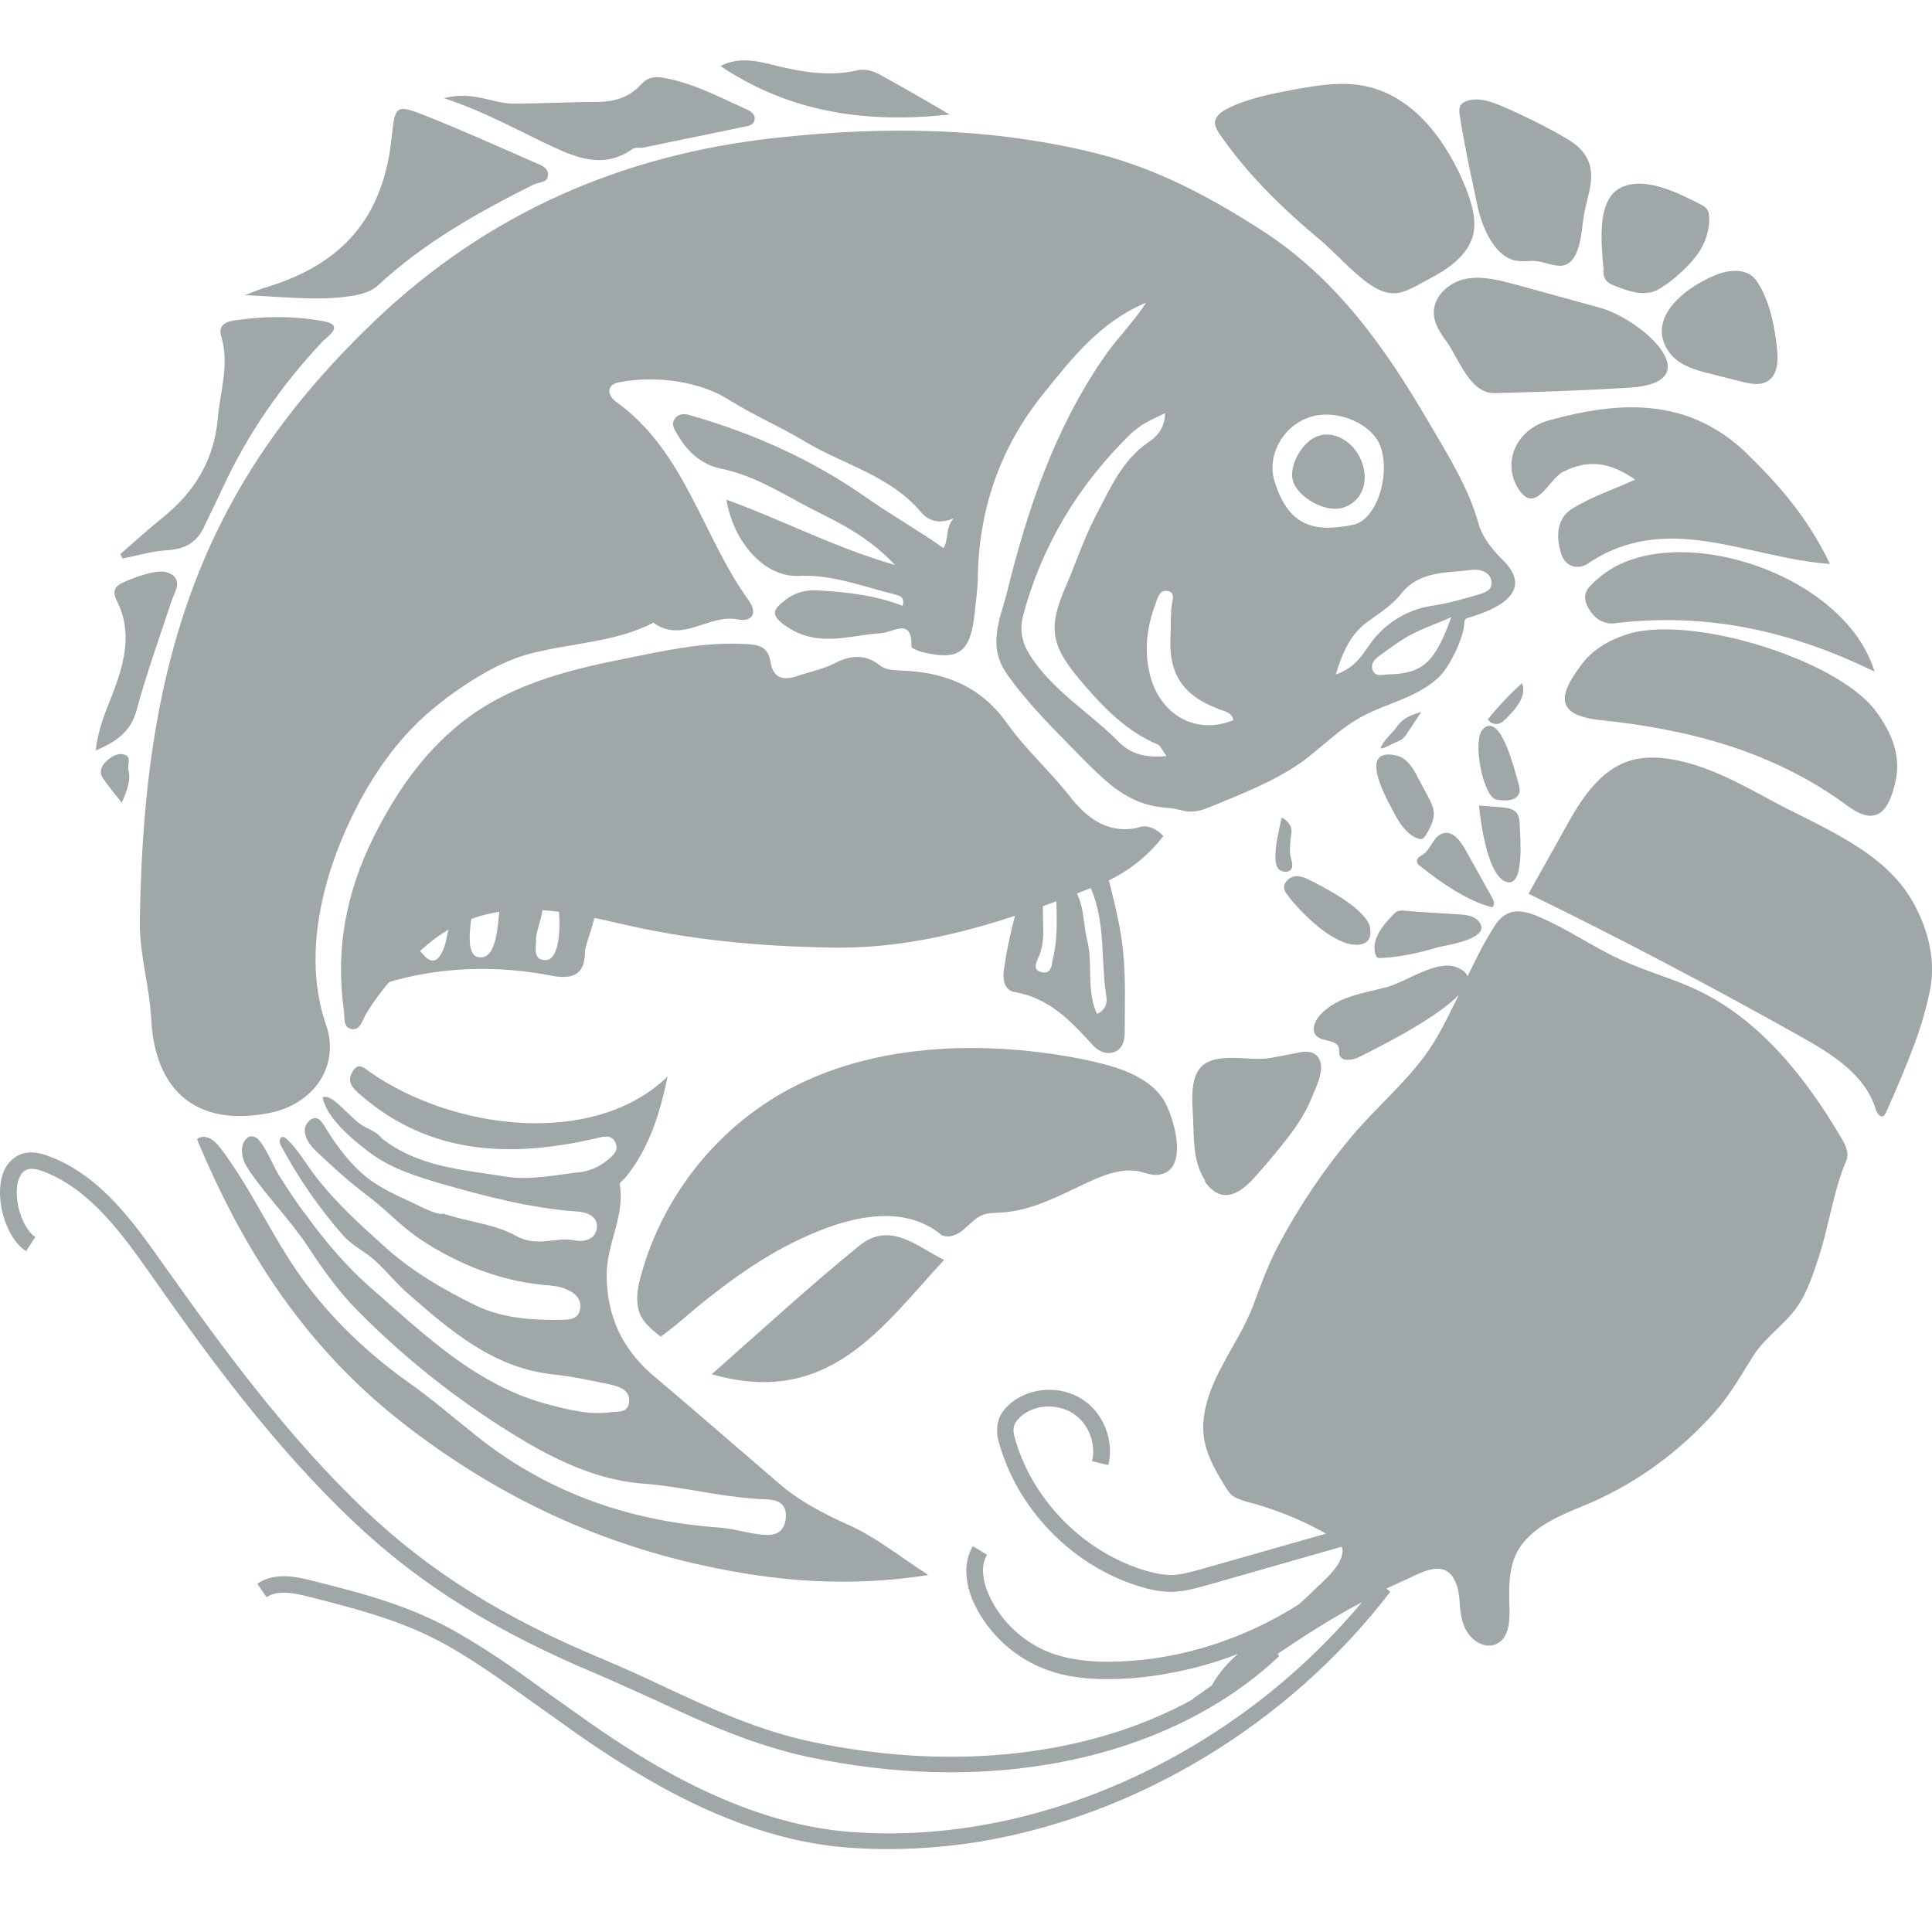 <?xml version="1.0" encoding="UTF-8"?> <svg xmlns="http://www.w3.org/2000/svg" width="32" height="32" viewBox="0 0 32 32" fill="none"><g clip-path="url(#clip0_31_1448)"><path d="M28.092 16.389C27.686 16.2 27.245 16.083 26.839 15.893C26.37 15.677 25.956 15.38 25.478 15.181C25.316 15.109 25.118 15.055 24.965 15.136C24.847 15.19 24.775 15.299 24.712 15.407C24.559 15.65 24.433 15.911 24.307 16.173C24.289 16.11 24.226 16.055 24.099 16.011C23.775 15.911 23.297 16.254 22.991 16.344C22.594 16.452 22.152 16.497 21.864 16.813C21.774 16.912 21.711 17.074 21.81 17.164C21.909 17.254 22.125 17.218 22.171 17.344C22.189 17.389 22.171 17.434 22.189 17.48C22.234 17.588 22.405 17.561 22.513 17.507C22.711 17.407 23.766 16.894 24.162 16.479C24.027 16.75 23.901 17.02 23.739 17.281C23.378 17.858 22.837 18.291 22.396 18.813C21.927 19.372 21.513 19.985 21.17 20.634C20.999 20.959 20.891 21.265 20.765 21.598C20.638 21.95 20.431 22.265 20.26 22.59C20.044 22.986 19.863 23.437 19.953 23.879C20.008 24.149 20.152 24.392 20.296 24.627C20.332 24.681 20.368 24.744 20.422 24.78C20.485 24.825 20.566 24.843 20.638 24.87C21.098 24.987 21.549 25.168 21.963 25.402L19.872 25.997C19.71 26.042 19.548 26.087 19.395 26.087C19.287 26.087 19.169 26.069 19.007 26.024C17.989 25.735 17.132 24.888 16.826 23.879C16.799 23.788 16.772 23.689 16.799 23.608C16.817 23.554 16.862 23.5 16.925 23.446C17.159 23.257 17.52 23.248 17.772 23.41C18.025 23.572 18.16 23.906 18.088 24.203L18.358 24.266C18.457 23.861 18.277 23.401 17.925 23.176C17.574 22.95 17.087 22.968 16.754 23.23C16.646 23.32 16.565 23.419 16.538 23.527C16.492 23.671 16.52 23.825 16.565 23.96C16.898 25.068 17.826 25.979 18.935 26.294C19.061 26.33 19.223 26.366 19.395 26.366C19.467 26.366 19.53 26.357 19.602 26.348C19.728 26.33 19.845 26.294 19.953 26.267L22.225 25.618C22.306 25.852 21.954 26.159 21.81 26.294C21.711 26.393 21.612 26.483 21.513 26.573C20.62 27.141 19.575 27.484 18.529 27.52C18.088 27.538 17.745 27.493 17.448 27.394C16.988 27.231 16.601 26.889 16.393 26.447C16.33 26.321 16.204 25.988 16.348 25.753L16.114 25.609C15.961 25.861 15.97 26.213 16.141 26.573C16.384 27.078 16.826 27.475 17.358 27.664C17.682 27.781 18.061 27.826 18.538 27.808C18.791 27.799 19.043 27.772 19.296 27.727C19.71 27.655 20.116 27.547 20.503 27.394C20.35 27.529 20.197 27.691 20.071 27.916C19.971 27.988 19.863 28.061 19.764 28.133V28.142C18.07 29.079 15.816 29.349 13.464 28.854C12.563 28.664 11.806 28.313 10.995 27.934C10.67 27.781 10.337 27.628 9.994 27.484C8.345 26.799 7.137 26.042 6.074 25.041C4.749 23.788 3.658 22.283 2.73 20.977C2.225 20.265 1.666 19.453 0.774 19.138C0.333 18.976 0.143 19.246 0.08 19.363C-0.118 19.76 0.071 20.49 0.432 20.724L0.585 20.49C0.342 20.328 0.188 19.751 0.333 19.48C0.36 19.435 0.423 19.3 0.684 19.39C1.486 19.679 2.027 20.445 2.505 21.121C3.433 22.446 4.532 23.96 5.884 25.231C6.975 26.258 8.21 27.024 9.886 27.727C10.22 27.871 10.553 28.024 10.877 28.169C11.662 28.538 12.482 28.908 13.41 29.106C14.789 29.395 16.141 29.43 17.367 29.223C18.872 28.971 20.206 28.358 21.188 27.43L21.161 27.394C21.612 27.087 22.08 26.79 22.558 26.537C20.422 29.097 17.132 30.584 14.068 30.341C12.347 30.206 10.778 29.241 9.76 28.529C9.553 28.385 9.345 28.232 9.138 28.088C8.669 27.745 8.183 27.394 7.669 27.096C6.858 26.61 6.047 26.402 5.19 26.186C4.884 26.105 4.542 26.042 4.262 26.231L4.415 26.456C4.596 26.33 4.866 26.384 5.118 26.447C5.993 26.673 6.75 26.862 7.525 27.322C8.029 27.619 8.507 27.971 8.976 28.304C9.183 28.448 9.39 28.601 9.598 28.746C10.652 29.476 12.248 30.467 14.041 30.602C14.762 30.656 15.501 30.62 16.231 30.503C18.818 30.07 21.332 28.574 23.027 26.366L22.964 26.312C23.045 26.276 23.135 26.231 23.216 26.195C23.495 26.078 23.901 25.798 24.09 26.168C24.162 26.303 24.171 26.456 24.18 26.601C24.198 26.772 24.226 26.943 24.334 27.078C24.442 27.213 24.622 27.303 24.784 27.231C24.992 27.132 25.01 26.853 25.001 26.628C24.992 26.312 24.983 25.988 25.127 25.708C25.37 25.258 25.911 25.077 26.352 24.888C27.137 24.546 27.84 24.023 28.407 23.383C28.669 23.085 28.84 22.77 29.047 22.446C29.246 22.139 29.561 21.941 29.768 21.643C29.949 21.382 30.039 21.076 30.138 20.778C30.3 20.265 30.381 19.679 30.579 19.228C30.634 19.102 30.57 18.967 30.498 18.849C29.922 17.867 29.155 16.885 28.092 16.389Z" fill="#A0A7A9"></path><path d="M31.662 14.902C31.167 14.064 30.121 13.685 29.31 13.243C28.796 12.964 28.265 12.676 27.688 12.576C27.462 12.54 27.228 12.531 27.012 12.595C26.489 12.748 26.174 13.261 25.912 13.739C25.714 14.091 25.516 14.451 25.317 14.803C26.85 15.551 28.355 16.344 29.833 17.173C30.346 17.461 30.896 17.804 31.068 18.372C31.086 18.435 31.149 18.525 31.203 18.48C31.212 18.471 31.221 18.453 31.23 18.444C31.401 18.065 31.563 17.687 31.707 17.299C31.825 16.984 31.915 16.668 31.978 16.344C32.059 15.848 31.915 15.334 31.662 14.902Z" fill="#A0A7A9"></path><path d="M26.929 10.513C26.632 10.612 26.37 10.765 26.181 11.026C25.83 11.495 25.731 11.847 26.515 11.928C27.984 12.081 29.39 12.45 30.607 13.352C31.111 13.721 31.291 13.388 31.391 12.964C31.499 12.523 31.328 12.126 31.066 11.774C30.417 10.909 27.957 10.161 26.929 10.513Z" fill="#A0A7A9"></path><path d="M25.659 6.961C25.109 7.115 24.902 7.637 25.118 8.043C25.416 8.584 25.641 7.944 25.884 7.818C26.308 7.601 26.669 7.655 27.083 7.944C26.705 8.115 26.353 8.232 26.047 8.421C25.794 8.575 25.767 8.863 25.849 9.142C25.912 9.395 26.137 9.44 26.29 9.341C27.606 8.448 28.931 9.242 30.31 9.341C29.94 8.566 29.445 8.007 28.895 7.475C27.93 6.574 26.804 6.646 25.659 6.961Z" fill="#A0A7A9"></path><path d="M26.488 9.566C26.335 9.701 26.182 9.809 26.29 10.035C26.38 10.224 26.543 10.35 26.75 10.323C28.228 10.143 29.634 10.431 31.049 11.125C30.544 9.458 27.651 8.566 26.488 9.566Z" fill="#A0A7A9"></path><path d="M21.892 3.996C22.153 4.222 22.523 4.645 22.82 4.789C23.136 4.943 23.307 4.816 23.658 4.627C23.974 4.465 24.307 4.24 24.398 3.897C24.46 3.645 24.379 3.383 24.289 3.14C23.983 2.365 23.433 1.599 22.622 1.428C22.234 1.346 21.838 1.41 21.441 1.482C21.063 1.554 20.675 1.626 20.333 1.797C20.224 1.851 20.107 1.941 20.125 2.058C20.134 2.113 20.161 2.158 20.189 2.203C20.657 2.888 21.252 3.464 21.892 3.996Z" fill="#A0A7A9"></path><path d="M24.317 2.68C24.362 2.906 24.416 3.131 24.461 3.365C24.524 3.672 24.677 4.113 24.983 4.276C25.11 4.339 25.245 4.33 25.38 4.321C25.542 4.321 25.668 4.393 25.822 4.402C26.173 4.42 26.191 3.843 26.227 3.618C26.272 3.257 26.48 2.897 26.245 2.554C26.155 2.419 26.011 2.329 25.867 2.248C25.551 2.068 25.218 1.905 24.884 1.761C24.695 1.68 24.488 1.608 24.299 1.671C24.244 1.689 24.199 1.716 24.181 1.77C24.163 1.815 24.172 1.878 24.181 1.932C24.217 2.176 24.271 2.428 24.317 2.68Z" fill="#A0A7A9"></path><path d="M26.596 4.636C26.641 4.699 26.723 4.726 26.795 4.753C26.984 4.825 27.2 4.897 27.398 4.825C27.48 4.798 27.543 4.744 27.615 4.699C27.795 4.564 27.966 4.411 28.102 4.23C28.237 4.05 28.318 3.825 28.309 3.599C28.309 3.554 28.3 3.5 28.273 3.464C28.246 3.428 28.201 3.401 28.165 3.383C27.804 3.203 27.209 2.887 26.804 3.131C26.623 3.248 26.551 3.482 26.533 3.735C26.515 3.996 26.542 4.275 26.56 4.456C26.551 4.51 26.56 4.582 26.596 4.636Z" fill="#A0A7A9"></path><path d="M10.941 22.139C11.139 22.004 11.329 21.833 11.509 21.68C11.969 21.301 12.455 20.941 12.978 20.661C13.726 20.265 14.844 19.832 15.592 20.454C15.709 20.517 15.862 20.454 15.961 20.364C16.07 20.273 16.16 20.165 16.286 20.12C16.376 20.084 16.475 20.093 16.574 20.084C17.124 20.057 17.62 19.76 18.124 19.535C18.359 19.435 18.611 19.354 18.854 19.399C18.972 19.426 19.098 19.48 19.215 19.453C19.702 19.363 19.44 18.48 19.269 18.21C18.981 17.768 18.359 17.633 17.881 17.534C16.151 17.2 14.123 17.281 12.627 18.309C11.662 18.967 10.941 19.967 10.626 21.094C10.572 21.283 10.527 21.481 10.572 21.671C10.608 21.878 10.797 22.022 10.941 22.139Z" fill="#A0A7A9"></path><path d="M14.231 20.634C13.411 21.301 12.627 22.022 11.789 22.761C13.726 23.32 14.61 21.977 15.637 20.868C15.177 20.643 14.745 20.219 14.231 20.634Z" fill="#A0A7A9"></path><path d="M19.99 19.615C20.053 19.697 20.134 19.76 20.233 19.787C20.441 19.832 20.639 19.66 20.783 19.498C20.936 19.327 21.081 19.156 21.225 18.976C21.387 18.777 21.54 18.57 21.657 18.336C21.721 18.209 21.766 18.083 21.82 17.957C21.883 17.795 21.928 17.578 21.793 17.47C21.703 17.398 21.576 17.416 21.468 17.443C21.324 17.47 21.18 17.497 21.036 17.524C20.693 17.587 20.116 17.398 19.873 17.696C19.684 17.93 19.765 18.372 19.765 18.633C19.774 18.948 19.783 19.282 19.954 19.543C19.954 19.57 19.972 19.597 19.99 19.615Z" fill="#A0A7A9"></path><path d="M24.767 6.511C25.506 6.493 26.254 6.466 26.993 6.421C28.345 6.331 27.209 5.294 26.497 5.096C26.038 4.97 25.578 4.843 25.118 4.717C24.848 4.645 24.559 4.564 24.28 4.618C24.001 4.672 23.739 4.906 23.748 5.195C23.757 5.366 23.856 5.519 23.965 5.664C24.172 5.961 24.352 6.529 24.767 6.511Z" fill="#A0A7A9"></path><path d="M27.641 5.826C27.795 6.051 28.083 6.132 28.353 6.196C28.516 6.241 28.678 6.277 28.849 6.322C28.993 6.358 29.165 6.394 29.291 6.304C29.444 6.196 29.453 5.979 29.435 5.79C29.399 5.447 29.336 5.105 29.183 4.799C29.137 4.717 29.092 4.627 29.02 4.573C28.876 4.456 28.66 4.474 28.489 4.528C27.975 4.708 27.236 5.249 27.641 5.826Z" fill="#A0A7A9"></path><path d="M23.154 15.091C23.127 15.1 23.108 15.118 23.09 15.136C22.91 15.316 22.721 15.542 22.775 15.785C22.784 15.803 22.784 15.83 22.802 15.848C22.829 15.875 22.865 15.866 22.901 15.866C23.199 15.848 23.505 15.785 23.794 15.695C23.92 15.659 24.767 15.551 24.478 15.244C24.397 15.163 24.28 15.154 24.163 15.145C23.857 15.127 23.55 15.109 23.244 15.082C23.208 15.082 23.181 15.082 23.154 15.091Z" fill="#A0A7A9"></path><path d="M24.713 14.866C24.569 14.604 24.416 14.334 24.271 14.072C24.19 13.928 24.064 13.757 23.902 13.802C23.74 13.847 23.704 14.063 23.568 14.154C23.523 14.181 23.469 14.208 23.469 14.262C23.469 14.298 23.496 14.334 23.532 14.352C23.857 14.613 24.326 14.938 24.722 15.028C24.758 14.974 24.749 14.929 24.713 14.866Z" fill="#A0A7A9"></path><path d="M24.857 13.37C24.74 13.361 24.614 13.352 24.497 13.343C24.524 13.622 24.632 14.451 24.92 14.595C25.254 14.758 25.182 13.901 25.172 13.685C25.172 13.604 25.163 13.523 25.119 13.46C25.055 13.388 24.947 13.379 24.857 13.37Z" fill="#A0A7A9"></path><path d="M21.27 14.713C21.279 14.758 21.297 14.794 21.324 14.821C21.432 14.974 21.63 15.181 21.837 15.352C22.018 15.497 22.216 15.614 22.378 15.641C22.568 15.668 22.73 15.623 22.694 15.37C22.64 15.064 21.964 14.713 21.711 14.586C21.63 14.541 21.531 14.505 21.441 14.514C21.351 14.532 21.252 14.623 21.27 14.713Z" fill="#A0A7A9"></path><path d="M23.117 13.514C23.207 13.676 23.325 13.838 23.496 13.892C23.514 13.901 23.532 13.901 23.559 13.892C23.586 13.883 23.595 13.856 23.613 13.838C23.676 13.73 23.748 13.613 23.748 13.478C23.748 13.37 23.694 13.27 23.64 13.171C23.586 13.072 23.541 12.982 23.487 12.883C23.406 12.72 23.297 12.549 23.126 12.513C22.441 12.36 23.018 13.324 23.117 13.514Z" fill="#A0A7A9"></path><path d="M25.163 13.135C25.181 13.081 25.163 13.018 25.145 12.955C25.082 12.739 24.848 11.774 24.559 12.081C24.379 12.27 24.568 13.207 24.785 13.243C24.929 13.271 25.118 13.271 25.163 13.135Z" fill="#A0A7A9"></path><path d="M25.208 11.315C25.01 11.495 24.82 11.693 24.649 11.909L24.64 11.882C24.64 11.954 24.73 11.999 24.802 11.991C24.875 11.982 24.929 11.918 24.983 11.864C25.136 11.711 25.289 11.504 25.208 11.315Z" fill="#A0A7A9"></path><path d="M23.154 12.279C23.181 12.27 23.208 12.252 23.235 12.234C23.262 12.207 23.289 12.18 23.307 12.144C23.388 12.027 23.46 11.909 23.541 11.792C23.415 11.828 23.289 11.873 23.199 11.963C23.172 11.991 23.145 12.018 23.127 12.054C23.046 12.153 22.901 12.279 22.865 12.396C22.91 12.396 22.946 12.378 22.982 12.36C23.037 12.333 23.091 12.306 23.154 12.279Z" fill="#A0A7A9"></path><path d="M21.396 14.379C21.423 14.325 21.378 14.208 21.369 14.154C21.36 14.064 21.369 13.973 21.378 13.883C21.387 13.829 21.396 13.775 21.387 13.721C21.369 13.64 21.306 13.586 21.234 13.541C21.225 13.532 21.135 13.973 21.135 14.019C21.126 14.127 21.099 14.325 21.189 14.406C21.252 14.451 21.36 14.46 21.396 14.379Z" fill="#A0A7A9"></path><path d="M18.98 5.015C18.223 5.33 17.755 5.934 17.268 6.538C16.556 7.43 16.213 8.44 16.195 9.575C16.195 9.773 16.159 9.981 16.141 10.179C16.069 10.81 15.88 10.945 15.276 10.801C15.213 10.783 15.096 10.738 15.096 10.711C15.114 10.215 14.79 10.476 14.6 10.486C14.078 10.521 13.564 10.729 13.041 10.386C12.753 10.197 12.789 10.098 13.023 9.927C13.203 9.791 13.393 9.764 13.6 9.782C14.059 9.81 14.51 9.864 14.952 10.035C14.997 9.864 14.871 9.864 14.79 9.837C14.276 9.71 13.78 9.512 13.23 9.539C12.662 9.566 12.149 8.98 12.032 8.277C12.942 8.602 13.798 9.061 14.825 9.359C14.393 8.899 13.933 8.674 13.483 8.449C12.987 8.196 12.518 7.881 11.95 7.764C11.626 7.701 11.383 7.484 11.22 7.196C11.166 7.106 11.103 7.016 11.193 6.916C11.257 6.844 11.356 6.853 11.437 6.88C12.482 7.178 13.465 7.619 14.348 8.241C14.762 8.53 15.195 8.773 15.628 9.079C15.718 8.926 15.655 8.728 15.799 8.584C15.565 8.683 15.384 8.638 15.249 8.476C14.744 7.881 13.987 7.701 13.347 7.322C12.933 7.07 12.482 6.88 12.068 6.619C11.599 6.322 10.887 6.213 10.256 6.331C10.022 6.376 10.076 6.556 10.193 6.646C11.347 7.466 11.626 8.872 12.401 9.945C12.554 10.161 12.455 10.305 12.221 10.26C11.743 10.161 11.302 10.666 10.824 10.314C10.175 10.648 9.436 10.648 8.742 10.837C8.174 10.99 7.48 11.459 7.038 11.855C6.57 12.279 6.2 12.802 5.912 13.361C5.362 14.424 4.993 15.794 5.398 16.966C5.641 17.66 5.191 18.291 4.461 18.435C3.271 18.669 2.568 18.083 2.505 16.885C2.478 16.335 2.307 15.803 2.316 15.253C2.352 12.874 2.649 10.549 3.785 8.422C4.407 7.25 5.245 6.231 6.218 5.303C8.084 3.528 10.301 2.563 12.843 2.284C14.654 2.086 16.448 2.104 18.214 2.554C19.188 2.807 20.062 3.275 20.9 3.816C22.135 4.609 22.946 5.763 23.667 6.998C23.983 7.538 24.316 8.061 24.487 8.665C24.559 8.926 24.74 9.125 24.92 9.305C25.416 9.828 24.749 10.107 24.316 10.233C24.298 10.242 24.28 10.242 24.271 10.26C24.253 10.278 24.253 10.305 24.253 10.323C24.244 10.549 24.055 10.936 23.919 11.116C23.784 11.297 23.568 11.423 23.361 11.522C23.09 11.648 22.793 11.738 22.532 11.883C22.207 12.063 21.946 12.324 21.657 12.549C21.207 12.901 20.603 13.135 20.08 13.351C19.963 13.397 19.837 13.451 19.71 13.442C19.629 13.442 19.548 13.415 19.467 13.397C19.368 13.379 19.269 13.379 19.17 13.361C18.62 13.279 18.259 12.892 17.89 12.522C17.466 12.09 17.034 11.666 16.682 11.17C16.34 10.693 16.574 10.233 16.682 9.8C17.016 8.44 17.466 7.115 18.268 5.943C18.476 5.628 18.764 5.357 18.98 5.015ZM21.116 7.989C21.342 8.71 21.765 8.827 22.414 8.692C22.793 8.611 23.027 7.899 22.874 7.421C22.748 7.016 22.126 6.754 21.675 6.916C21.234 7.07 20.972 7.565 21.116 7.989ZM19.323 12.522C19.242 12.423 19.224 12.351 19.179 12.333C18.683 12.126 18.305 11.747 17.971 11.36C17.43 10.738 17.331 10.449 17.647 9.728C17.818 9.332 17.953 8.917 18.151 8.539C18.386 8.097 18.584 7.619 19.026 7.322C19.161 7.232 19.296 7.088 19.296 6.844C19.152 6.916 19.044 6.961 18.953 7.016C18.881 7.061 18.809 7.115 18.746 7.169C17.881 8.007 17.268 9.007 16.953 10.17C16.871 10.458 16.934 10.684 17.115 10.936C17.502 11.486 18.079 11.828 18.539 12.297C18.728 12.486 18.98 12.558 19.323 12.522ZM22.126 11.17C22.477 11.053 22.586 10.801 22.739 10.603C23.009 10.269 23.361 10.08 23.766 10.026C24.001 9.99 24.208 9.927 24.433 9.864C24.559 9.828 24.722 9.791 24.704 9.638C24.686 9.467 24.505 9.422 24.37 9.44C23.956 9.494 23.505 9.449 23.198 9.846C23.063 10.017 22.856 10.152 22.667 10.287C22.387 10.486 22.243 10.774 22.126 11.17ZM20.431 11.928C20.395 11.783 20.269 11.783 20.17 11.738C19.602 11.522 19.359 11.17 19.386 10.567C19.395 10.395 19.386 10.224 19.404 10.053C19.413 9.954 19.476 9.819 19.35 9.791C19.206 9.755 19.17 9.909 19.134 10.017C18.998 10.377 18.953 10.756 19.035 11.125C19.17 11.783 19.756 12.198 20.431 11.928ZM24.037 10.224C23.811 10.323 23.595 10.395 23.388 10.504C23.207 10.594 23.045 10.72 22.883 10.837C22.802 10.891 22.703 10.963 22.73 11.08C22.766 11.216 22.883 11.18 22.982 11.17C23.559 11.161 23.766 10.981 24.037 10.224Z" fill="#A0A7A9"></path><path d="M19.269 13.847C18.981 14.226 18.602 14.496 18.17 14.668C16.764 15.226 15.331 15.722 13.78 15.695C12.582 15.677 11.41 15.569 10.229 15.289C9.193 15.046 8.048 14.83 7.084 15.641C6.687 15.974 6.327 16.353 6.057 16.804C6.002 16.903 5.966 17.056 5.84 17.047C5.669 17.029 5.714 16.84 5.696 16.732C5.552 15.722 5.732 14.785 6.192 13.856C6.561 13.126 6.994 12.495 7.616 11.991C8.382 11.369 9.319 11.117 10.265 10.927C10.941 10.792 11.617 10.63 12.32 10.666C12.546 10.675 12.717 10.693 12.762 10.963C12.807 11.225 12.951 11.279 13.204 11.198C13.411 11.126 13.618 11.089 13.817 10.99C14.051 10.864 14.312 10.819 14.556 11.008C14.664 11.098 14.781 11.098 14.916 11.107C15.628 11.126 16.241 11.36 16.674 11.973C16.98 12.405 17.386 12.766 17.719 13.19C17.971 13.514 18.323 13.82 18.837 13.712C18.981 13.649 19.143 13.712 19.269 13.847Z" fill="#A0A7A9"></path><path d="M11.058 17.831C10.932 18.426 10.76 19.012 10.364 19.498C10.328 19.543 10.256 19.588 10.265 19.615C10.355 20.147 10.039 20.616 10.048 21.139C10.057 21.797 10.301 22.337 10.805 22.77C11.508 23.365 12.202 23.969 12.905 24.573C13.239 24.861 13.617 25.059 14.014 25.239C14.492 25.447 14.888 25.771 15.375 26.087C14.059 26.294 12.842 26.195 11.626 25.924C9.814 25.528 8.192 24.744 6.732 23.617C5.091 22.355 4.046 20.751 3.262 18.867C3.325 18.813 3.424 18.822 3.496 18.867C3.568 18.912 3.622 18.976 3.676 19.048C4.181 19.724 4.514 20.499 5.01 21.184C5.497 21.851 6.101 22.427 6.777 22.905C7.146 23.166 7.48 23.455 7.831 23.734C9.021 24.708 10.4 25.194 11.923 25.302C12.166 25.32 12.401 25.402 12.644 25.42C12.824 25.438 12.986 25.393 13.014 25.158C13.041 24.915 12.896 24.843 12.707 24.834C12.013 24.816 11.346 24.627 10.652 24.573C9.778 24.509 8.994 24.077 8.264 23.608C7.426 23.067 6.642 22.436 5.939 21.724C5.605 21.391 5.344 21.021 5.091 20.634C4.821 20.228 4.46 19.859 4.172 19.453C4.118 19.372 4.055 19.291 4.028 19.192C4.001 19.102 3.992 18.994 4.046 18.903C4.064 18.876 4.091 18.849 4.118 18.831C4.172 18.804 4.244 18.831 4.289 18.885C4.424 19.039 4.514 19.291 4.623 19.471C4.767 19.697 4.911 19.922 5.073 20.129C5.38 20.553 5.722 20.958 6.119 21.31C7.029 22.103 7.903 22.968 9.129 23.275C9.444 23.356 9.778 23.437 10.111 23.392C10.229 23.374 10.4 23.41 10.418 23.23C10.445 23.04 10.283 22.977 10.148 22.941C9.814 22.869 9.472 22.797 9.129 22.761C8.156 22.644 7.462 22.04 6.768 21.436C6.569 21.265 6.407 21.058 6.209 20.877C6.029 20.715 5.83 20.634 5.668 20.445C5.281 20.003 4.938 19.507 4.659 18.985C4.641 18.957 4.632 18.93 4.632 18.894C4.632 18.858 4.659 18.831 4.686 18.831C4.713 18.831 4.731 18.849 4.749 18.867C4.938 19.039 5.064 19.273 5.217 19.471C5.551 19.913 6.011 20.327 6.425 20.697C6.858 21.076 7.354 21.364 7.867 21.616C8.309 21.833 8.805 21.869 9.3 21.86C9.426 21.86 9.58 21.851 9.607 21.688C9.643 21.517 9.517 21.409 9.381 21.355C9.264 21.301 9.129 21.292 9.003 21.283C8.273 21.211 7.588 20.94 6.975 20.535C6.669 20.336 6.434 20.075 6.146 19.85C5.821 19.606 5.515 19.336 5.217 19.048C5.1 18.939 4.956 18.705 5.127 18.561C5.281 18.426 5.362 18.642 5.452 18.777C5.659 19.093 5.893 19.39 6.209 19.597C6.389 19.715 6.578 19.805 6.777 19.895C6.885 19.94 7.236 20.138 7.345 20.102C7.741 20.237 8.192 20.273 8.534 20.463C8.895 20.67 9.201 20.481 9.517 20.544C9.697 20.58 9.868 20.517 9.886 20.336C9.904 20.147 9.724 20.075 9.553 20.066C8.787 20.012 8.039 19.814 7.308 19.606C6.912 19.489 6.506 19.363 6.164 19.12C5.884 18.912 5.407 18.534 5.344 18.173C5.434 18.146 5.524 18.218 5.596 18.282C5.722 18.39 5.839 18.525 5.975 18.624C6.074 18.696 6.245 18.741 6.317 18.849C6.93 19.336 7.669 19.372 8.381 19.489C8.787 19.552 9.183 19.462 9.589 19.417C9.769 19.399 9.922 19.327 10.057 19.219C10.156 19.138 10.274 19.039 10.175 18.894C10.102 18.786 9.976 18.831 9.859 18.858C8.471 19.174 7.137 19.138 5.984 18.146C5.857 18.038 5.731 17.93 5.839 17.75C5.93 17.587 6.029 17.687 6.119 17.75C7.489 18.714 9.823 19.021 11.058 17.831Z" fill="#A0A7A9"></path><path d="M4.055 4.889C4.253 4.816 4.325 4.78 4.397 4.762C5.686 4.375 6.353 3.591 6.488 2.266C6.542 1.752 6.56 1.725 7.02 1.905C7.633 2.149 8.237 2.419 8.85 2.689C8.949 2.734 9.093 2.771 9.075 2.915C9.057 3.032 8.922 3.014 8.831 3.059C7.921 3.519 7.029 4.014 6.272 4.717C6.128 4.853 5.929 4.889 5.722 4.916C5.208 4.979 4.704 4.916 4.055 4.889Z" fill="#A0A7A9"></path><path d="M1.991 9.179C2.226 8.971 2.46 8.764 2.703 8.566C3.217 8.151 3.541 7.628 3.605 6.953C3.641 6.502 3.803 6.051 3.668 5.583C3.614 5.42 3.695 5.339 3.857 5.312C4.362 5.231 4.875 5.231 5.362 5.321C5.723 5.393 5.416 5.574 5.335 5.664C4.659 6.385 4.1 7.187 3.686 8.088C3.586 8.295 3.487 8.503 3.388 8.71C3.253 9.007 3.046 9.098 2.739 9.116C2.496 9.134 2.262 9.206 2.027 9.251C2.018 9.233 2.009 9.206 1.991 9.179Z" fill="#A0A7A9"></path><path d="M17.502 14.478C17.998 14.739 17.908 15.181 18.007 15.569C18.106 15.965 17.989 16.398 18.169 16.794C18.323 16.722 18.341 16.605 18.323 16.497C18.232 15.911 18.314 15.307 18.079 14.739C18.034 14.631 17.944 14.451 18.097 14.397C18.259 14.343 18.359 14.523 18.386 14.658C18.476 15.019 18.566 15.388 18.602 15.758C18.647 16.2 18.629 16.65 18.629 17.101C18.629 17.236 18.593 17.371 18.458 17.425C18.332 17.47 18.196 17.416 18.106 17.317C17.746 16.921 17.385 16.533 16.817 16.434C16.592 16.398 16.61 16.154 16.637 16.001C16.691 15.632 16.781 15.271 16.881 14.911C16.907 14.812 16.89 14.604 17.079 14.64C17.205 14.667 17.286 14.82 17.277 14.947C17.259 15.235 17.322 15.524 17.223 15.803C17.187 15.902 17.079 16.055 17.241 16.1C17.43 16.154 17.421 15.947 17.448 15.839C17.547 15.415 17.475 14.965 17.502 14.478Z" fill="#A0A7A9"></path><path d="M7.354 1.626C7.84 1.5 8.156 1.716 8.498 1.716C8.958 1.716 9.417 1.689 9.877 1.689C10.165 1.689 10.418 1.617 10.616 1.401C10.715 1.292 10.814 1.265 10.959 1.283C11.463 1.365 11.914 1.608 12.374 1.815C12.437 1.842 12.509 1.896 12.5 1.977C12.482 2.086 12.383 2.086 12.302 2.104C11.752 2.221 11.202 2.329 10.652 2.446C10.598 2.455 10.526 2.437 10.481 2.464C10.057 2.771 9.634 2.653 9.21 2.455C8.633 2.194 8.084 1.869 7.354 1.626Z" fill="#A0A7A9"></path><path d="M8.878 15.55C8.887 15.686 8.815 15.884 9.013 15.902C9.319 15.938 9.274 15.145 9.247 14.992C9.247 14.983 9.247 14.965 9.247 14.956C9.256 14.938 9.283 14.929 9.301 14.92C9.464 14.893 9.635 14.938 9.797 14.983C9.815 14.992 9.833 14.992 9.842 15.01C9.932 15.091 9.689 15.641 9.689 15.758C9.689 16.1 9.536 16.235 9.148 16.163C8.229 15.983 7.282 16.01 6.39 16.281C6.444 16.046 6.543 15.821 6.661 15.614C6.67 15.596 6.688 15.569 6.706 15.569C6.913 15.514 7.12 16.244 7.345 15.722C7.436 15.505 7.391 15.163 7.697 15.109C7.733 15.1 7.778 15.109 7.796 15.136C7.814 15.163 7.814 15.19 7.805 15.226C7.787 15.37 7.724 15.794 7.904 15.848C8.247 15.947 8.247 15.226 8.274 15.064C8.283 15.01 8.292 14.965 8.337 14.929C8.364 14.911 8.391 14.902 8.418 14.893C8.508 14.866 8.607 14.838 8.697 14.812C9.238 14.667 8.869 15.37 8.878 15.55Z" fill="#A0A7A9"></path><path d="M11.933 1.094C12.257 0.923 12.591 1.022 12.915 1.103C13.339 1.202 13.762 1.265 14.195 1.166C14.348 1.13 14.483 1.184 14.609 1.256C14.97 1.455 15.33 1.662 15.727 1.896C14.339 2.05 13.077 1.86 11.933 1.094Z" fill="#A0A7A9"></path><path d="M1.586 12.432C1.622 12.081 1.739 11.81 1.847 11.54C2.046 11.026 2.208 10.495 1.937 9.954C1.838 9.764 1.928 9.692 2.082 9.629C2.19 9.584 2.298 9.539 2.406 9.512C2.559 9.467 2.74 9.431 2.866 9.53C3.01 9.656 2.884 9.819 2.839 9.963C2.64 10.567 2.424 11.161 2.262 11.765C2.163 12.126 1.928 12.279 1.586 12.432Z" fill="#A0A7A9"></path><path d="M2.018 13.297C1.883 13.126 1.793 13.018 1.712 12.901C1.64 12.802 1.667 12.712 1.739 12.63C1.82 12.549 1.928 12.468 2.045 12.495C2.19 12.522 2.108 12.666 2.126 12.748C2.171 12.919 2.108 13.081 2.018 13.297Z" fill="#A0A7A9"></path><path d="M22.567 7.682C22.675 8.016 22.54 8.322 22.234 8.412C21.954 8.494 21.495 8.241 21.414 7.962C21.342 7.7 21.585 7.286 21.855 7.214C22.135 7.133 22.459 7.349 22.567 7.682Z" fill="#A0A7A9"></path></g><defs><clipPath id="clip0_31_1448"><rect width="32" height="32" fill="white"></rect></clipPath></defs></svg> 